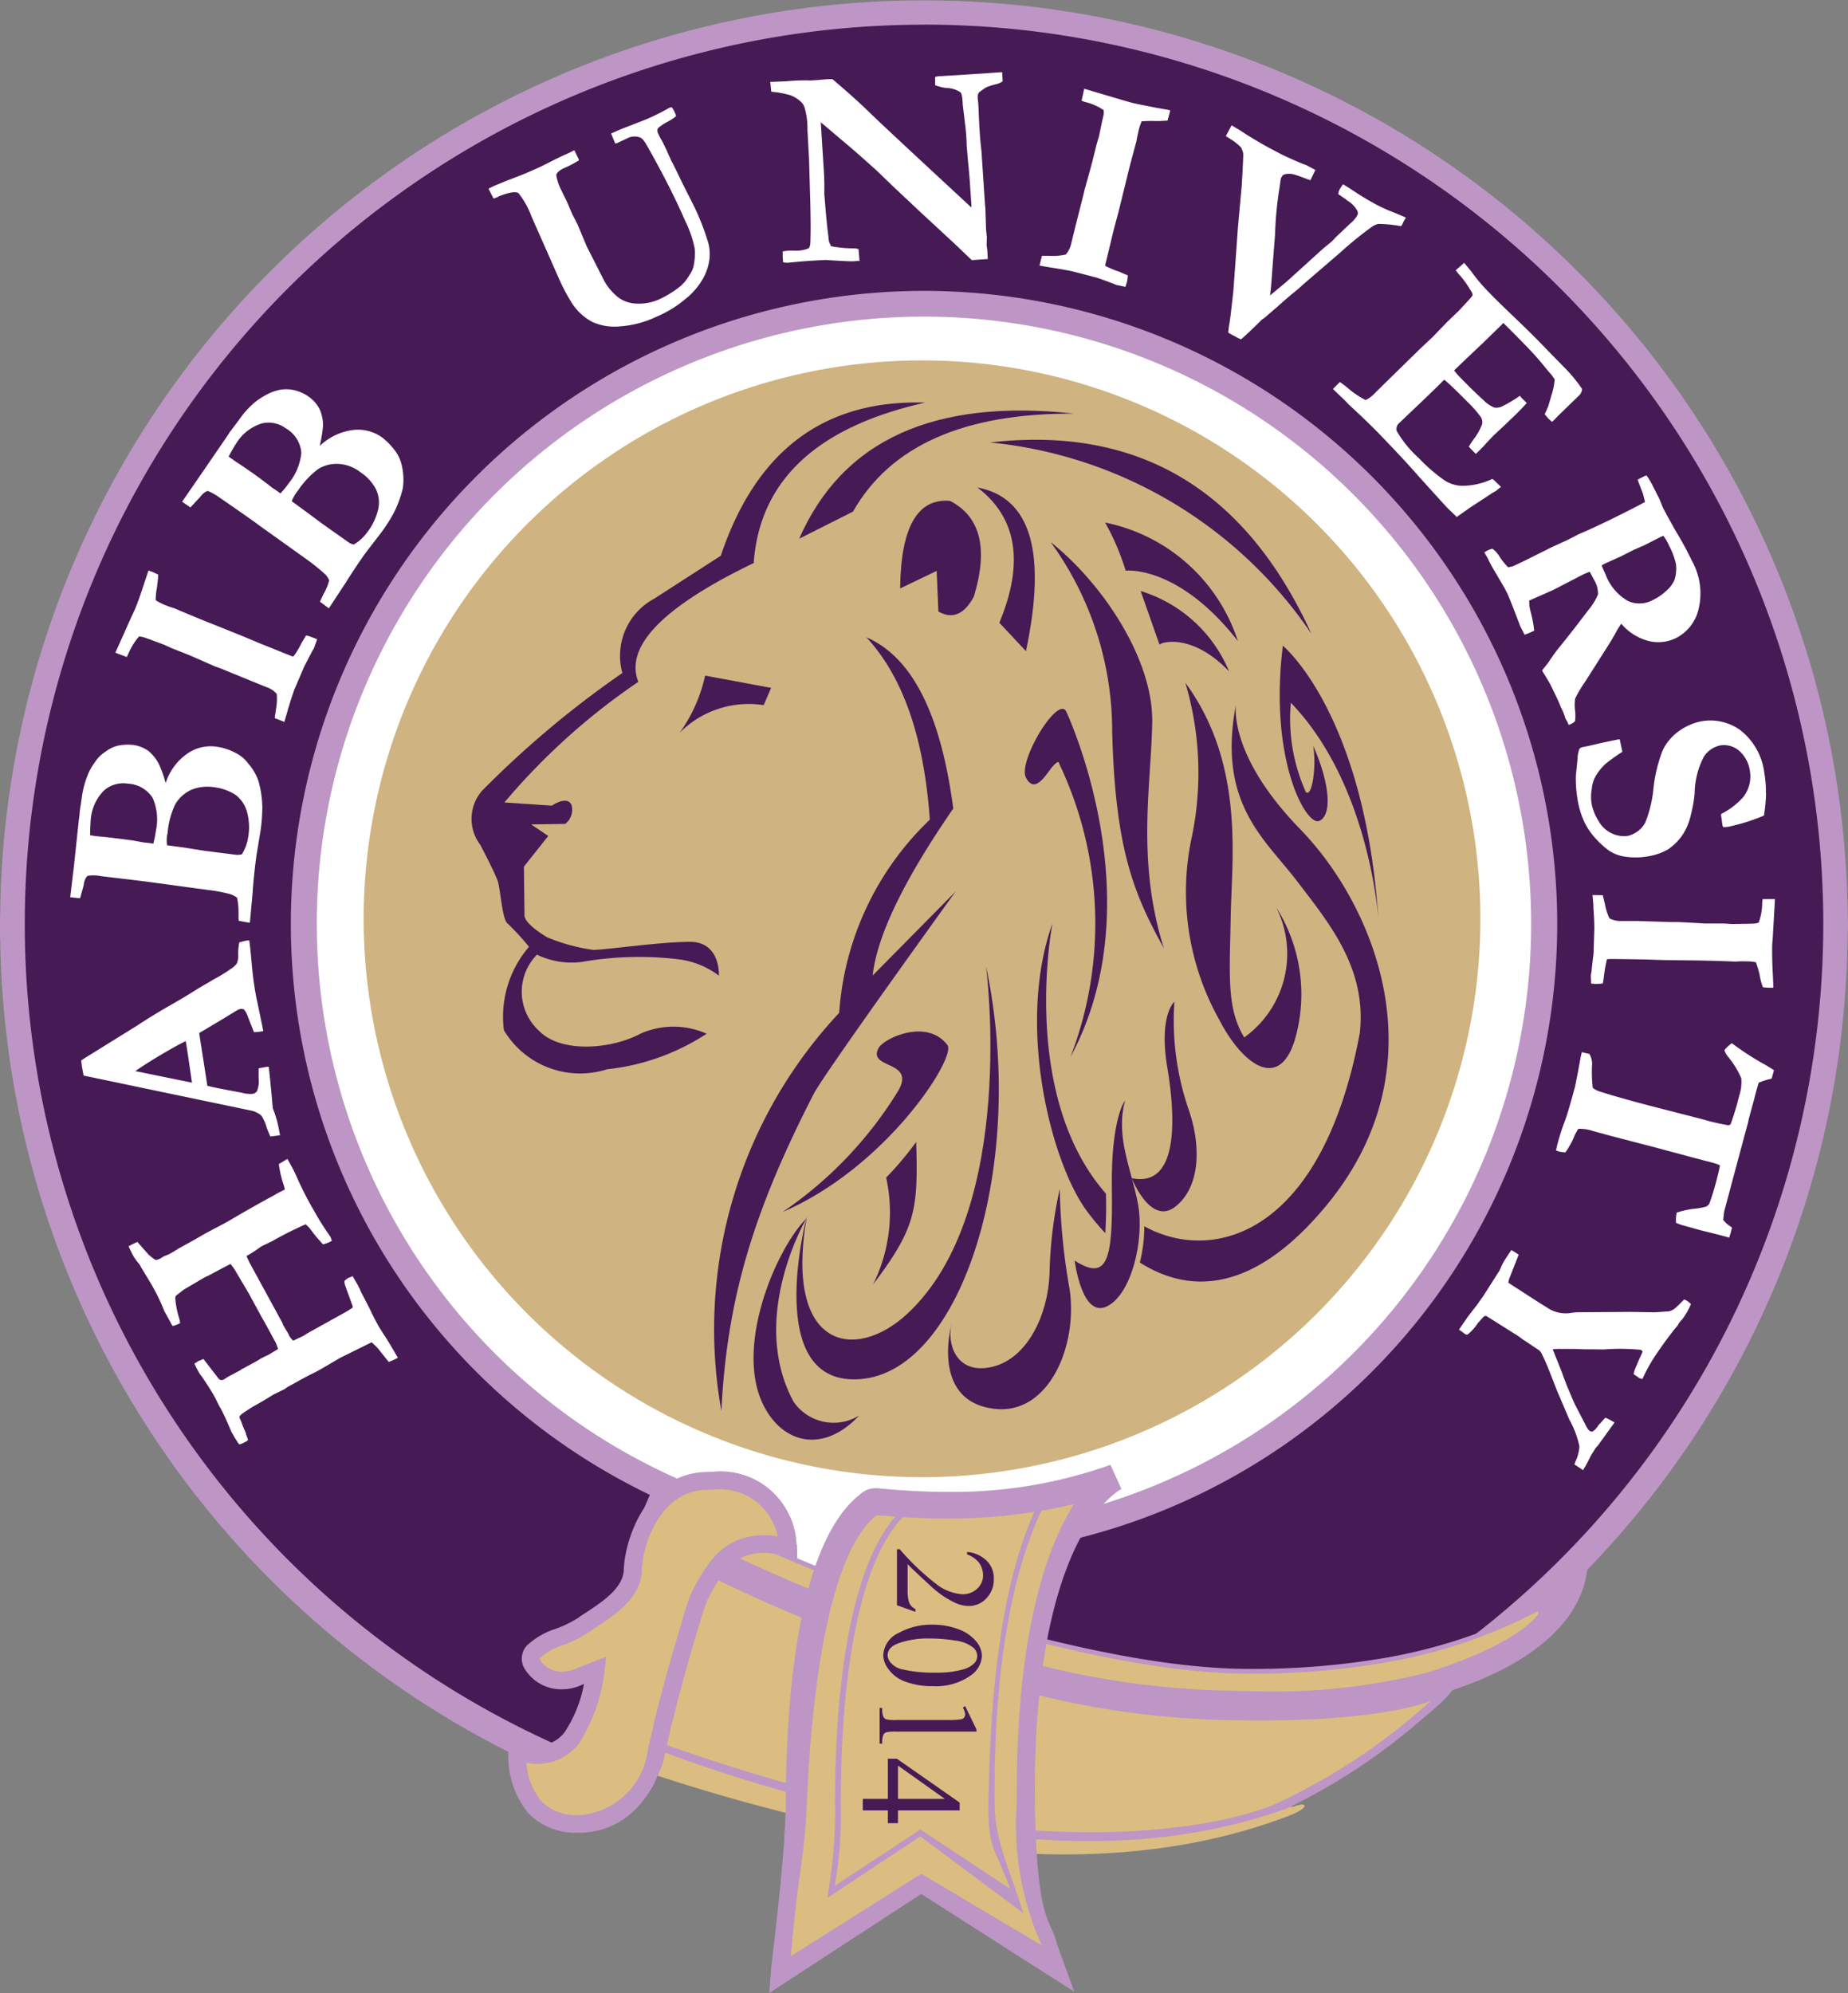 <svg id="HU_Colored_logo" data-name="HU Colored logo" xmlns="http://www.w3.org/2000/svg" width="76.515" height="82.513" viewBox="0 0 76.515 82.513">
  <rect x="0" y="0" width="76.515" height="82.513" fill="#808080" stroke="none"/>
  <path id="Path_190" data-name="Path 190" d="M217.91,258.586c0-.085,0-.178-.006-.258a38.249,38.249,0,0,0-76.485-.009v.2c-.011.167-.011.33-.011.5v.559a1.76,1.76,0,0,1,.011.245,38.264,38.264,0,0,0,26.434,35.692,5.029,5.029,0,0,0,1.048-1.891l.009-.022.006-.059c.08-.378.176-.779.273-1.252l.069-.239c.477-1.974,1.05-3.818,1.059-3.848.143-.5.263-.881.367-1.139a6.733,6.733,0,0,1,.744-1.241,1.962,1.962,0,0,1,1.61-.772,2.646,2.646,0,0,1,.85.139l.527.217-.024-.562a3.912,3.912,0,0,0-.061-.566,25.66,25.66,0,0,1-6.4-2.262V281.9a25.625,25.625,0,0,1,3.945-47.268l-.035-.106a25.758,25.758,0,0,1,19.547,1.6v.117a25.635,25.635,0,0,1-3.934,47.279l.032.108a25.563,25.563,0,0,1-11.867.885c-1.421,2.952-1.677,7.848-1.677,10.936,0,.4-.026.924-.067,1.5a38.7,38.7,0,0,0,5.791.436A38.245,38.245,0,0,0,217.9,259.837c.006-.069.006-.134.006-.2,0-.163.013-.328.013-.5v-.111C217.923,258.87,217.91,258.729,217.91,258.586Z" transform="translate(-141.408 -220.764)" fill="#bd96c5"/>
  <path id="Path_191" data-name="Path 191" d="M179.194,221.315a37.234,37.234,0,0,0-11.151,72.759,6.008,6.008,0,0,0,.384-.918l.009-.022.006-.059c.08-.379.176-.779.273-1.252l.069-.239c.477-1.974,1.05-3.818,1.059-3.848.143-.5.263-.881.367-1.139a6.735,6.735,0,0,1,.744-1.241,1.962,1.962,0,0,1,1.611-.772,2.648,2.648,0,0,1,.85.139l.527.217-.024-.562a3.35,3.35,0,0,0-.531-1.777l2.453.213-.011.1c-2.022,2.651-2.358,8.54-2.358,12.067,0,.1,0,.232-.007.351a37.66,37.66,0,0,0,5.731.441,37.23,37.23,0,0,0,0-74.461Z" transform="translate(-140.934 -220.293)" fill="#461a55"/>
  <g id="Group_165" data-name="Group 165" transform="translate(12.038 12.032)">
    <path id="Path_192" data-name="Path 192" d="M147.9,253.475a26.217,26.217,0,1,1,26.222,26.219A26.223,26.223,0,0,1,147.9,253.475" transform="translate(-147.896 -227.249)" fill="#bd96c5" fill-rule="evenodd"/>
  </g>
  <path id="Path_193" data-name="Path 193" d="M161.265,266.73c0-3.527.336-9.416,2.358-12.067l.011-.1-2.453-.213a3.35,3.35,0,0,1,.531,1.778l.024.562-.527-.217a2.648,2.648,0,0,0-.85-.139,1.962,1.962,0,0,0-1.61.772,6.74,6.74,0,0,0-.744,1.241c-.1.258-.224.642-.367,1.139-.009.03-.583,1.874-1.059,3.848l-.069.239c-.1.473-.193.874-.273,1.252l-.006.059Z" transform="translate(-128.728 -192.039)" fill="#fff" fill-rule="evenodd"/>
  <g id="Group_166" data-name="Group 166" transform="translate(13.116 13.116)">
    <path id="Path_194" data-name="Path 194" d="M148.477,252.975a25.14,25.14,0,1,1,25.144,25.131,25.146,25.146,0,0,1-25.144-25.131" transform="translate(-148.477 -227.833)" fill="#fff" fill-rule="evenodd"/>
  </g>
  <g id="Group_167" data-name="Group 167" transform="translate(15.058 14.921)">
    <path id="Path_195" data-name="Path 195" d="M149.524,251.921a23.118,23.118,0,1,1,23.118,23.122,23.12,23.12,0,0,1-23.118-23.122" transform="translate(-149.524 -228.806)" fill="#cfb381" fill-rule="evenodd"/>
  </g>
  <g id="Group_190" data-name="Group 190" transform="translate(19.516 16.662)">
    <g id="Group_168" data-name="Group 168">
      <path id="Path_196" data-name="Path 196" d="M158.833,241.316a27.135,27.135,0,0,0-5.538,4.989l1.965.132s.642-.447.818-.015a.741.741,0,0,1-.267.772l-1.412.02.711.477-1.008,1.271.024,2.013c0,.379.941.913.941.913a7.616,7.616,0,0,0,1.917.523c.594-.015,2.67-.323,3.972-.336s1.219,1.4,1.219,1.4a3.5,3.5,0,0,0-1.707-.681,13.765,13.765,0,0,0-3.969.113,3.3,3.3,0,0,1-1.857-.3,2.187,2.187,0,0,0,.1,3.165c.889.907,2.952.768,4.2.1a3.368,3.368,0,0,1,2.726.009,9.326,9.326,0,0,1-4.123,1.471,3.675,3.675,0,0,1-4.271-1.616,4.434,4.434,0,0,1,1.039-3.455,10.509,10.509,0,0,0-.889-.967c-.219-.158-.295-1.41-.4-1.738s-.725-1.512-.725-1.512a1.778,1.778,0,0,1,.063-2.236,40.539,40.539,0,0,1,5.817-4.882,2.681,2.681,0,0,1,1.316-3.076l2.759-1.779q2.193-6.532,8.462-6.34-6.732,1.511-7.1,6.642-5.647,2.722-4.774,4.924" transform="translate(-151.926 -229.744)" fill="#461a55" fill-rule="evenodd"/>
    </g>
    <g id="Group_169" data-name="Group 169" transform="translate(8.629 11.31)">
      <path id="Path_197" data-name="Path 197" d="M160.36,236.347l-2.733-.507a6.433,6.433,0,0,1-1.05,2.362,4.019,4.019,0,0,1,3.473-1.139Z" transform="translate(-156.577 -235.84)" fill="#461a55" fill-rule="evenodd"/>
    </g>
    <g id="Group_170" data-name="Group 170" transform="translate(10.087 9.726)">
      <path id="Path_198" data-name="Path 198" d="M162.506,250.532a19.162,19.162,0,0,0-4.878,16.48c.226-4.547,1.273-8.169,3.833-13.142.421-.82,5.867-8.364,5.867-8.364l-3.436,3.481q.273-2.474,3.336-6.913c-.51-3.9-1.7-6.273-3.594-7.088,1.5,1.616,2.386,4.125,2.624,7.548a12.209,12.209,0,0,0-3.752,8" transform="translate(-157.363 -234.986)" fill="#461a55" fill-rule="evenodd"/>
    </g>
    <g id="Group_171" data-name="Group 171" transform="translate(13.574 0.335)">
      <path id="Path_199" data-name="Path 199" d="M159.242,235.23l2.228-1.122q2.324-4.094,9.151-4.056-8.692-.949-11.379,5.178" transform="translate(-159.242 -229.924)" fill="#461a55" fill-rule="evenodd"/>
    </g>
    <g id="Group_172" data-name="Group 172" transform="translate(21.476 1.546)">
      <path id="Path_200" data-name="Path 200" d="M163.5,230.688a18.22,18.22,0,0,1,13.307,7.921q-4.1-8.976-13.307-7.921" transform="translate(-163.501 -230.577)" fill="#461a55" fill-rule="evenodd"/>
    </g>
    <g id="Group_173" data-name="Group 173" transform="translate(20.954 3.521)">
      <path id="Path_201" data-name="Path 201" d="M165.229,238.418q1.3-6.156-2.009-6.776c1.642,1.251,1.939,3.123.907,5.6Z" transform="translate(-163.22 -231.642)" fill="#461a55" fill-rule="evenodd"/>
    </g>
    <g id="Group_174" data-name="Group 174" transform="translate(17.754 4.068)">
      <path id="Path_202" data-name="Path 202" d="M163.079,236.526l-.072-1.683-1.512.726c.028-2.527.711-3.742,2.067-3.624q1.893.983.983,3.967c-.4.738-.887.941-1.466.614" transform="translate(-161.495 -231.937)" fill="#461a55" fill-rule="evenodd"/>
    </g>
    <g id="Group_175" data-name="Group 175" transform="translate(26.24 4.972)">
      <path id="Path_203" data-name="Path 203" d="M166.069,232.424a10.114,10.114,0,0,1,.852,1.993s2.167-.258,4.646,2.915a7.3,7.3,0,0,0-5.5-4.908" transform="translate(-166.069 -232.424)" fill="#461a55" fill-rule="evenodd"/>
    </g>
    <g id="Group_176" data-name="Group 176" transform="translate(27.712 7.807)">
      <path id="Path_204" data-name="Path 204" d="M167.641,236.169l-.779-2.217a5.813,5.813,0,0,1,3.663,3.33c-1.449-1.518-2.7-1.258-2.883-1.113" transform="translate(-166.862 -233.952)" fill="#461a55" fill-rule="evenodd"/>
    </g>
    <g id="Group_177" data-name="Group 177" transform="translate(23.986 5.783)">
      <path id="Path_205" data-name="Path 205" d="M164.854,232.861a13.307,13.307,0,0,1,2.547,7.82c.121,4.941.92,6.785,2.139,8.993-1.145-3.648-.521-6.778-.481-9.361s-2.028-5.722-4.206-7.453" transform="translate(-164.854 -232.861)" fill="#461a55" fill-rule="evenodd"/>
    </g>
    <g id="Group_178" data-name="Group 178" transform="translate(29.562 11.602)">
      <path id="Path_206" data-name="Path 206" d="M167.859,236a13.092,13.092,0,0,1,.284,6.312,10.829,10.829,0,0,0,1.117,7.635c.954,1.842,2.464,2.989,3.13.846a6.738,6.738,0,0,0-.768-5.492,4.265,4.265,0,0,1-1.325,5.384c-.74-1.217-.6-2.585-.56-4.984s.594-6.336-1.878-9.7" transform="translate(-167.859 -235.997)" fill="#461a55" fill-rule="evenodd"/>
    </g>
    <g id="Group_179" data-name="Group 179" transform="translate(23.422 21.569)">
      <path id="Path_207" data-name="Path 207" d="M167.376,254.186c.026-.436.048-.978.026-1.629-3.6-4.1-2.214-11.188-2.214-11.188-1.5,4.2-.074,9.837,1.4,11.875a10.241,10.241,0,0,0,.783.943" transform="translate(-164.55 -241.369)" fill="#461a55" fill-rule="evenodd"/>
    </g>
    <g id="Group_180" data-name="Group 180" transform="translate(27.678 12.496)">
      <path id="Path_208" data-name="Path 208" d="M173.483,241.65c-3.021-3.108-2.657-5.171-2.657-5.171-.777,4.056,1.141,5.531,2.481,7.262,1.319,1.737,2.943,3.62,2.646,6.344-1.572,8.405-6.1,9.565-8.923,8.006a6.2,6.2,0,0,1-.186,1.5c1.887,1.2,4.572,1.464,7.746-2.388,4.794-5.828,1.909-12.461-1.108-15.552" transform="translate(-166.844 -236.479)" fill="#461a55" fill-rule="evenodd"/>
    </g>
    <g id="Group_181" data-name="Group 181" transform="translate(27.344 24.81)">
      <path id="Path_209" data-name="Path 209" d="M168.428,243.116s-.655.56-.291,2.733.442,4.973-1.473,4.574c0,0,.776,1.991,1.809,1.174s1.069-2.51.547-4.013a11.352,11.352,0,0,1-.592-4.468" transform="translate(-166.664 -243.116)" fill="#461a55" fill-rule="evenodd"/>
    </g>
    <g id="Group_182" data-name="Group 182" transform="translate(24.981 28.913)">
      <path id="Path_210" data-name="Path 210" d="M167.466,245.327s-.581.746-.538,3.646-.163,3.859-1.538,2.97c0,0,.288,2.384,1.323,1.9s1.568-2.777,1.3-4.23-.944-2.77-.542-4.282" transform="translate(-165.39 -245.327)" fill="#461a55" fill-rule="evenodd"/>
    </g>
    <g id="Group_183" data-name="Group 183" transform="translate(19.734 32.577)">
      <path id="Path_211" data-name="Path 211" d="M167.187,247.3a17.92,17.92,0,0,0-.417,3.369c-.028,1.748-.879,3.614-2.354,3.978s-1.92-.907-1.7-1.783c0,0-.935,3.293,1.87,3.536,2.141.171,3.34-2.56,3.019-4.922a26.052,26.052,0,0,1-.414-4.178" transform="translate(-162.562 -247.302)" fill="#461a55" fill-rule="evenodd"/>
    </g>
    <g id="Group_184" data-name="Group 184" transform="translate(13.46 23.345)">
      <path id="Path_212" data-name="Path 212" d="M167.032,242.326s1.336,10.129-3.262,14.387c-2.163,2.006-5.119,1.462-4.156-4.048,0,0-1.9,7.126,2.26,6.748s6.887-8.906,5.158-17.086" transform="translate(-159.181 -242.326)" fill="#461a55" fill-rule="evenodd"/>
    </g>
    <g id="Group_185" data-name="Group 185" transform="translate(11.684 33.792)">
      <path id="Path_213" data-name="Path 213" d="M160.408,247.957s-2.416,4.108-.523,7.588a2.014,2.014,0,0,0,2.709.564c-1.455,1.564-3.162,1.2-3.976-.458-1.187-2.444.57-6.483,1.79-7.694" transform="translate(-158.223 -247.957)" fill="#461a55" fill-rule="evenodd"/>
    </g>
    <g id="Group_186" data-name="Group 186" transform="translate(22.916 12.685)">
      <path id="Path_214" data-name="Path 214" d="M165.989,236.689s3.69,7.8.178,14.307a15.382,15.382,0,0,0-.469-12.147s.013-.228-.323.182c-.263.343-.7,1.071-1.05.4s1.321-3.423,1.664-2.742" transform="translate(-164.277 -236.581)" fill="#461a55" fill-rule="evenodd"/>
    </g>
    <g id="Group_187" data-name="Group 187" transform="translate(33.467 10.075)">
      <path id="Path_215" data-name="Path 215" d="M170.1,235.174s3.382,2.783,3.952,11.311c0,0-.358-5.57-3.625-8.954a7.382,7.382,0,0,0,.623,3.7c.265.243.447-1.134.3-1.922.722,1.624.779,2.9.247,3.117s-2.085-2.522-1.5-7.255" transform="translate(-169.964 -235.174)" fill="#461a55" fill-rule="evenodd"/>
    </g>
    <g id="Group_188" data-name="Group 188" transform="translate(16.633 30.618)">
      <path id="Path_216" data-name="Path 216" d="M161.433,247.721a13.69,13.69,0,0,0,1.243-1.475c.085,2.839-.028,3.568-1.785,5.9a6.707,6.707,0,0,0,.542-4.423" transform="translate(-160.891 -246.246)" fill="#461a55" fill-rule="evenodd"/>
    </g>
    <g id="Group_189" data-name="Group 189" transform="translate(12.893 26.045)">
      <path id="Path_217" data-name="Path 217" d="M162.833,244.484c.2-.419,2.024-1.275,2.87-.13.327.555-2.546,5.052-6.828,6.895a16.45,16.45,0,0,0,4.791-5.03c.707-1.251-1.269-.88-.833-1.735" transform="translate(-158.875 -243.781)" fill="#461a55" fill-rule="evenodd"/>
    </g>
  </g>
  <g id="Group_191" data-name="Group 191" transform="translate(24.664 71.487)">
    <path id="Path_218" data-name="Path 218" d="M183.617,262.6c.564-.226.661.048-.186.371-5.388,2.076-11.468,1.928-16.89.783a79.544,79.544,0,0,1-11.841-3.318l.521-1.145s27.722,3.587,28.4,3.308" transform="translate(-154.701 -259.293)" fill="#dbbd81" fill-rule="evenodd"/>
  </g>
  <g id="Group_192" data-name="Group 192" transform="translate(26.619 61.727)">
    <path id="Path_219" data-name="Path 219" d="M155.755,254.864l.358-.831c.553.267,5.9,2.889,8.774,3.868,6.2,2.136,11.862,3.5,15.949,3.5a32.3,32.3,0,0,0,5.822-.486,22.05,22.05,0,0,0,4.46-1.306,11.545,11.545,0,0,0,3.08-2.805c.354-.451.646-.725.664-.475.4,3.657-3.9,6.128-9.923,6.911-6.123.8-11.986-1.993-17.68-3.278a29.131,29.131,0,0,1-11.505-5.1" transform="translate(-155.755 -254.033)" fill="#bd96c5" fill-rule="evenodd"/>
  </g>
  <g id="Group_193" data-name="Group 193" transform="translate(26.619 62.078)">
    <path id="Path_220" data-name="Path 220" d="M155.755,254.9l.427-.681c.558.258,5.835,2.729,8.706,3.718,6.2,2.136,11.862,3.5,15.949,3.5a31.512,31.512,0,0,0,5.822-.492,20.973,20.973,0,0,0,6.078-2.061c.269-.093-.063.286-.191.4-1.738,1.568-5.893,2.668-7.839,2.913-6.13.785-11.752-.907-17.446-2.206a29.049,29.049,0,0,1-11.505-5.093" transform="translate(-155.755 -254.222)" fill="#dbbd81" fill-rule="evenodd"/>
  </g>
  <g id="Group_194" data-name="Group 194" transform="translate(24.772 62.929)">
    <path id="Path_221" data-name="Path 221" d="M189.8,260.809l.432.655s.176.2-1.38,1.477a25.247,25.247,0,0,1-5.563,3.674c-5.407,1.959-11.166,1.575-16.8.3a65.123,65.123,0,0,1-11.734-3.694l2.62-8.538a82.17,82.17,0,0,0,8.123,3.663c6.262,2.149,10.064,3.366,16.17,3.419a26.125,26.125,0,0,0,8.127-.954" transform="translate(-154.759 -254.681)" fill="#bd96c5" fill-rule="evenodd"/>
  </g>
  <g id="Group_195" data-name="Group 195" transform="translate(25.772 64.534)">
    <path id="Path_222" data-name="Path 222" d="M164.692,258.767c6.349,2.182,10.268,3.434,16.508,3.475,5.635.054,7.566-.811,7.566-.811a25.416,25.416,0,0,1-6.594,4.343c-4.037,1.5-10.637,1.394-16.14.08a82.085,82.085,0,0,1-10.733-3.267l2.2-7.041a63.249,63.249,0,0,0,7.2,3.221" transform="translate(-155.298 -255.546)" fill="#dbbd81" fill-rule="evenodd"/>
  </g>
  <g id="Group_196" data-name="Group 196" transform="translate(32.486 61.163)">
    <path id="Path_223" data-name="Path 223" d="M172.6,253.729s-3.614,1.948-3.514,13.472c.039,4.666,1.2,6.783,1.2,6.783l-5.716-3.653L158.917,274s.614-4.794.614-6.748.08-10.308,2.889-12.416a.368.368,0,0,1,.317-.1,22.6,22.6,0,0,0,9.863-1.008" transform="translate(-158.917 -253.729)" fill="#dbbd81" fill-rule="evenodd"/>
  </g>
  <g id="Group_197" data-name="Group 197" transform="translate(31.852 60.647)">
    <path id="Path_224" data-name="Path 224" d="M158.575,275.317l.085-1.122c.015-.134.6-4.793.6-6.7,0-3.917.4-10.759,3.084-12.83a.935.935,0,0,1,.64-.247h.1l.18.022c.549.046,1.488.13,2.666.13a19.354,19.354,0,0,0,6.77-1.119l.455,1c-.024.017-3.637,1.778-3.583,12.687.043,5.355.672,5.1.907,6.132l.722,1.993-6.336-4.045Zm6.292-4.935,4.987,2.961a12.2,12.2,0,0,1-1.034-5.9c-.05-7.025,1.258-10.609,2.371-12.368a22.546,22.546,0,0,1-5.264.6h0c-1.225,0-2.188-.087-2.765-.13l-.126-.017c-1.668,1.269-2.642,5.742-2.906,11.954-.095,2.266-.388,3-.662,6.314Z" transform="translate(-158.575 -253.451)" fill="#bd96c5"/>
  </g>
  <g id="Group_198" data-name="Group 198" transform="translate(34.273 62.373)">
    <path id="Path_225" data-name="Path 225" d="M163.713,268.037l-3.833,2.54.022-.263a19.239,19.239,0,0,0,.277-3.614c0-6.108.965-10.411,2.714-12.132l.169.176c-1.7,1.666-2.642,5.919-2.642,11.956a16.982,16.982,0,0,1-.252,3.386l3.546-2.334,3.718,2.457c-.633-1.735-.918-1.607-.9-3.555.076-5.208.659-9.455,2.008-12.272l.217.108c-1.336,2.779-2.013,6.982-1.967,12.164.009,1.536.514,2.449,1.189,4.564Z" transform="translate(-159.88 -254.381)" fill="#bd96c5"/>
  </g>
  <g id="Group_199" data-name="Group 199" transform="translate(21.405 61.298)">
    <path id="Path_226" data-name="Path 226" d="M158.679,265.228c.095-.419.187-.846.293-1.267a.854.854,0,0,1,.061-.256c.484-2.011,1.065-3.859,1.065-3.859.135-.471.265-.894.379-1.184a8.321,8.321,0,0,1,.789-1.327,2.583,2.583,0,0,1,2.891-.742c-.061-1.865-1.414-2.944-3.527-2.774-2.1.178-2.844,2.553-2.874,3.677s-1.332,1.764-2.043,2.28c-.735.5-1.609.586-2.074,1.106-.492.518.633,1.494,1.714,1.091l.852-.325a6.647,6.647,0,0,1-1,2.807,2.143,2.143,0,0,1-2.26.577s-.195,3.069,2.657,2.981a3.444,3.444,0,0,0,3.074-2.757v-.03" transform="translate(-152.944 -253.801)" fill="#dbbd81" fill-rule="evenodd"/>
  </g>
  <g id="Group_200" data-name="Group 200" transform="translate(21.043 60.929)">
    <path id="Path_227" data-name="Path 227" d="M155.65,268.55h0a2.73,2.73,0,0,1-2.065-.8,3.744,3.744,0,0,1-.829-2.572l.028-.473.456.145a2.2,2.2,0,0,0,.636.095,1.43,1.43,0,0,0,1.2-.542,5.419,5.419,0,0,0,.809-2.008l-.23.095a1.919,1.919,0,0,1-.662.124,1.771,1.771,0,0,1-1.6-.911.808.808,0,0,1,.122-.894,3.172,3.172,0,0,1,1.2-.7,4.673,4.673,0,0,0,.948-.464c.108-.087.243-.163.388-.262.655-.436,1.46-.98,1.483-1.726.043-1.232.889-3.833,3.215-4.03.152-.007.315-.019.46-.019a3.138,3.138,0,0,1,3.471,3.154l.024.562-.527-.217a2.647,2.647,0,0,0-.85-.139,1.962,1.962,0,0,0-1.611.772,6.736,6.736,0,0,0-.744,1.241c-.1.258-.225.642-.369,1.139-.007.03-.581,1.874-1.058,3.848l-.069.239c-.1.473-.193.874-.273,1.252l-.006.059-.009.022c-.6,1.889-1.815,2.959-3.42,3.013Zm-2.15-2.9a2.75,2.75,0,0,0,.625,1.6,1.98,1.98,0,0,0,1.525.57h.106a3.089,3.089,0,0,0,2.733-2.451v-.035c.082-.391.174-.794.284-1.262a1.28,1.28,0,0,1,.072-.319c.484-1.978,1.061-3.824,1.065-3.844.15-.518.276-.926.388-1.208l.013-.024a7.766,7.766,0,0,1,.833-1.391,2.714,2.714,0,0,1,2.193-1.05,3.106,3.106,0,0,1,.571.048,2.447,2.447,0,0,0-2.69-1.935c-.115,0-.26,0-.4.011-1.842.16-2.5,2.308-2.542,3.327-.022,1.122-1.056,1.805-1.809,2.31-.145.085-.262.171-.377.249a4.725,4.725,0,0,1-1.1.547,2.613,2.613,0,0,0-.92.518c-.009.009-.022.028,0,.1a1.085,1.085,0,0,0,.928.475,1.179,1.179,0,0,0,.4-.072l1.41-.551-.071.6a7.147,7.147,0,0,1-1.065,3,2.168,2.168,0,0,1-1.792.837A1.926,1.926,0,0,1,153.5,265.648Z" transform="translate(-152.749 -253.603)" fill="#bd96c5"/>
  </g>
  <g id="Group_201" data-name="Group 201" transform="translate(35.724 64.139)">
    <path id="Path_228" data-name="Path 228" d="M162.185,257.927l-.761-.273v-2.321h.113a10.191,10.191,0,0,0,1.52,1.447,1.953,1.953,0,0,0,1.08.419.858.858,0,0,0,.614-.236.732.732,0,0,0,.238-.542.92.92,0,0,0-.163-.523,1.113,1.113,0,0,0-.5-.349v-.1a1.289,1.289,0,0,1,.82.369,1.012,1.012,0,0,1,.288.75,1.11,1.11,0,0,1-.3.792.976.976,0,0,1-.735.325,1.4,1.4,0,0,1-.586-.141,3.891,3.891,0,0,1-1-.694c-.525-.482-.831-.772-.948-.9v1.028a2.2,2.2,0,0,0,.028.438.678.678,0,0,0,.089.226.592.592,0,0,0,.21.173Z" transform="translate(-160.01 -255.333)" fill="#461a55"/>
    <path id="Path_229" data-name="Path 229" d="M163.135,257.018a3.021,3.021,0,0,1,1.154.21,1.684,1.684,0,0,1,.724.54.979.979,0,0,1,.191.54,1.051,1.051,0,0,1-.466.813,2.474,2.474,0,0,1-1.555.442,3.189,3.189,0,0,1-1.156-.188,1.47,1.47,0,0,1-.685-.506,1,1,0,0,1-.224-.592,1.075,1.075,0,0,1,.661-.928A2.737,2.737,0,0,1,163.135,257.018Zm-.076.572a3.678,3.678,0,0,0-1.321.2c-.293.113-.438.271-.438.5a.475.475,0,0,0,.145.319.846.846,0,0,0,.471.26,5.615,5.615,0,0,0,1.4.134,3.811,3.811,0,0,0,1.121-.137,1.027,1.027,0,0,0,.471-.273.433.433,0,0,0,.1-.284.461.461,0,0,0-.178-.354,1.5,1.5,0,0,0-.763-.284A6.51,6.51,0,0,0,163.059,257.59Z" transform="translate(-160.272 -253.892)" fill="#461a55"/>
    <path id="Path_230" data-name="Path 230" d="M164.58,258.836l.466.959v.093h-3.321a1.655,1.655,0,0,0-.406.028.208.208,0,0,0-.13.117.856.856,0,0,0-.043.353h-.109V258.91h.109a.871.871,0,0,0,.043.358.271.271,0,0,0,.11.109,1.514,1.514,0,0,0,.427.03h2.126a3.221,3.221,0,0,0,.549-.026.224.224,0,0,0,.135-.072.258.258,0,0,0,.045-.128.661.661,0,0,0-.1-.293Z" transform="translate(-160.342 -252.336)" fill="#461a55"/>
    <path id="Path_231" data-name="Path 231" d="M162.118,262.677H161.7v-.529h-1.039v-.477H161.7v-1.663h.373l2.6,1.817v.323h-2.555Zm0-1.006h1.939l-1.939-1.379Z" transform="translate(-160.662 -251.333)" fill="#461a55"/>
  </g>
  <path id="Path_232" data-name="Path 232" d="M156.541,275.6a2.987,2.987,0,0,1-.378.172l-.46-.575c-.065-.067-.145-.145-.247-.239l-1.3.642c-.445.26-.776.462-1.009.583l-.124.063c-.145.063-.494.258-1.054.566l-.128.091-.438.213-.432.263-.219.126a6.567,6.567,0,0,0-.666.417.8.8,0,0,0-.106.111.827.827,0,0,0,.026.1c.02.028.03.074.048.1a4,4,0,0,0,.184.458l.02.091a1.487,1.487,0,0,1,.08.228.841.841,0,0,1-.187.111.439.439,0,0,1-.182.063c-.043-.056-.106-.154-.176-.269s-.115-.21-.145-.25c-.18-.44-.334-.759-.438-.961-.059-.089-.1-.182-.152-.278a2.308,2.308,0,0,0-.13-.254c-.058-.113-.219-.377-.5-.79a1.152,1.152,0,0,1-.147-.219,3.179,3.179,0,0,1-.165-.325.872.872,0,0,0,.148-.095c.065-.022.135-.057.228-.093l.638.827a.171.171,0,0,0,.2.024l.176-.113.089-.05.219-.115.176-.093.039-.017a.133.133,0,0,1,.087-.058l.644-.354a1.521,1.521,0,0,1,.137-.085l.16-.082a1.541,1.541,0,0,0,.176-.085c.052-.035.169-.106.349-.21-.033-.1-.07-.193-.093-.256l-.414-.763-.206-.364-.5-.92-.518-.874a2.066,2.066,0,0,0-.239-.345c-.119.057-.4.206-.855.451l-.232.111-.848.5-.319.247a.182.182,0,0,0-.033.113,3.762,3.762,0,0,0,.158.813,1.742,1.742,0,0,1,.046.21,1.229,1.229,0,0,1-.31.121.435.435,0,0,1-.08-.132l-.269-.486a7.315,7.315,0,0,0-.468-.985c-.037-.078-.072-.132-.1-.178l-.391-.646a.739.739,0,0,0-.1-.163,1.945,1.945,0,0,1-.247-.354c-.052-.1-.108-.21-.171-.356a3.1,3.1,0,0,1,.366-.178c.237.273.4.456.469.531a1.908,1.908,0,0,0,.289.217l.108-.026.1-.046.115-.076.074-.032a1.429,1.429,0,0,0,.167-.07l.128-.072c.143-.085.23-.137.249-.152l.642-.356.479-.276.651-.345c.158-.076.451-.252.9-.514l.72-.408.6-.328c.113-.071.247-.134.41-.217a1.231,1.231,0,0,0-.059-.228,4.2,4.2,0,0,1-.187-.829l.354-.213c.072.135.121.213.13.238a5.468,5.468,0,0,1,.284.571,13.5,13.5,0,0,0,.7,1.358,10.69,10.69,0,0,0,.655,1.039.588.588,0,0,1,.067.191,1.541,1.541,0,0,1-.364.143l-.3-.34-.28-.364c-.037-.028-.074-.072-.135-.128a14.6,14.6,0,0,0-1.39.7l-.445.213a5.474,5.474,0,0,1-.616.4,3.735,3.735,0,0,0,.2.41l1.29,2.367.019.056.009.032a.585.585,0,0,1,.05.08c.052.084.093.161.135.223l.072.143a.779.779,0,0,0,.16.195l.392-.187.065-.032a1.189,1.189,0,0,1,.169-.109l1.57-.872c.083-.052.174-.106.258-.163l.009-.059-.3-.826c-.017-.044-.02-.074-.028-.093a.3.3,0,0,1-.007-.143c.065-.056.117-.089.141-.109l.195-.078c.069.128.126.224.176.312s.074.15.111.208a.671.671,0,0,1,.037.095l.377.731c.08.176.2.419.367.72l.067.113c.091.137.137.215.152.236C156.094,274.837,156.285,275.155,156.541,275.6Zm-4.9-9.322a5.019,5.019,0,0,0-.195-.788l-.084-.225c-.078-.911-.139-1.477-.167-1.714a.666.666,0,0,0-.139.013c-.056.013-.145.024-.28.05v.418a1.081,1.081,0,0,1-.069.529.266.266,0,0,1-.2.113,1.271,1.271,0,0,1-.425-.048c-.749-.139-1.225-.23-1.429-.289l-.338-2.182,1.056-.629.52-.319a.461.461,0,0,1,.154-.052.2.2,0,0,1,.135.035,1.06,1.06,0,0,1,.161.314l.243.614a2.2,2.2,0,0,0,.386-.043l-.056-.278-.2-.965c-.032-.134-.074-.352-.119-.649-.041-.275-.076-.575-.108-.93s-.058-.657-.1-.935a.877.877,0,0,0-.134.013c-.056.011-.154.037-.278.072a2.249,2.249,0,0,0-.043.529.754.754,0,0,1-.067.356.981.981,0,0,1-.254.221,6.616,6.616,0,0,1-.688.421c-.34.2-.588.342-.75.443-.284.18-.646.4-1.085.649s-.9.533-1.358.833l-2.2,1.367-.1.067.031.262c.024.115.043.237.069.365l3.776.79,3.21.67a1.05,1.05,0,0,1,.367.189,1.653,1.653,0,0,1,.228.51c.069.173.121.3.152.364l.4-.052Zm-3.624-2.069c-.13-.9-.208-1.418-.236-1.581l-.024-.141c-.332.165-.7.375-1.126.629s-.735.46-.963.614Zm2.516-7.973c.048-.579.1-1.067.161-1.481l.161-.972a7.147,7.147,0,0,0,.074-.981,4.181,4.181,0,0,0-.154-1.058,2.1,2.1,0,0,0-.438-.757,1.386,1.386,0,0,0-.52-.432,2.336,2.336,0,0,0-.774-.254,1.689,1.689,0,0,0-1.217.284,2.36,2.36,0,0,0-.9,1.225,4.58,4.58,0,0,0-.28-.792,1.733,1.733,0,0,0-.436-.545,1.412,1.412,0,0,0-.609-.243,2.086,2.086,0,0,0-.612.019,1.348,1.348,0,0,0-.553.258,1.416,1.416,0,0,0-.445.445,2.239,2.239,0,0,0-.258.441,3.846,3.846,0,0,0-.269.935l-.05.366c-.033.165-.037.264-.046.3,0,.052-.009.1-.009.141l-.03.223-.2,1.885-.154,1.289.408.043c.083-.295.135-.48.152-.555a.664.664,0,0,1,.117-.332c.026-.022.037-.043.063-.046a1.561,1.561,0,0,1,.542.019c1.076.126,1.737.206,2,.241l2.444.332a5.975,5.975,0,0,1,.935.182,1.041,1.041,0,0,1,.247.135,2.919,2.919,0,0,1,.061.622c0,.132,0,.243.007.336l.462.083C150.481,256.847,150.524,256.406,150.537,256.239Zm-4.117-1.922a5.056,5.056,0,0,0,.108-.54,2.212,2.212,0,0,0-.135-1.352,1.292,1.292,0,0,0-1.035-.594,1.2,1.2,0,0,0-.983.288,1.919,1.919,0,0,0-.547,1.208c-.011.161-.024.388-.024.64.091.02.213.035.38.054.332.026.781.084,1.373.161l.486.089A3.152,3.152,0,0,1,146.419,254.317Zm3.668.438a1.839,1.839,0,0,0,.254-.675,2.4,2.4,0,0,0-.048-1.095,1.336,1.336,0,0,0-.462-.683,2.072,2.072,0,0,0-.865-.317,1.815,1.815,0,0,0-.918.08,1.481,1.481,0,0,0-.716.612,3.37,3.37,0,0,0-.321,1.2,1.208,1.208,0,0,0-.019.508l.7.093.848.135,1.323.167A.757.757,0,0,0,150.088,254.754Zm1.894-5.963c.115-.371.208-.659.276-.852l.406-.946c.21-.412.33-.636.358-.685a.733.733,0,0,0,.071-.135,1.521,1.521,0,0,1,.069-.2.5.5,0,0,1,.043-.115,1,1,0,0,0-.186-.074,1.237,1.237,0,0,0-.276-.089c-.1.174-.163.282-.182.306a3.232,3.232,0,0,1-.34.564.264.264,0,0,1-.124-.033l-.2-.08-1.08-.434-.713-.3-1.421-.57c-.332-.13-.792-.323-1.393-.577-.1-.03-.234-.074-.386-.135a2.386,2.386,0,0,1-.386-.2,2.827,2.827,0,0,1,.05-.51c.028-.2.048-.384.056-.549-.093-.043-.176-.08-.234-.111-.045-.015-.106-.033-.171-.056-.024.07-.078.236-.167.5-.158.482-.28.835-.367,1.039-.019.048-.074.167-.16.352l-.677,1.51.471.178c.026-.045.054-.111.087-.178a2.522,2.522,0,0,1,.425-.674,1.261,1.261,0,0,1,.193.035l.232.08.625.234.278.128.712.282c.022.007.39.169,1.087.475l.3.111,1.221.5.635.258a.922.922,0,0,1,.416.278,2.246,2.246,0,0,1-.026.6c-.03.182-.043.317-.058.4l.4.158C151.86,249.2,151.91,249.04,151.982,248.791Zm2.438-5.338c.315-.49.586-.9.837-1.239l.6-.779a6.408,6.408,0,0,0,.533-.84,4.615,4.615,0,0,0,.36-.993,2.487,2.487,0,0,0-.03-.885,1.591,1.591,0,0,0-.258-.623,2.953,2.953,0,0,0-.56-.59,1.721,1.721,0,0,0-1.217-.314,2.449,2.449,0,0,0-1.373.659,6.288,6.288,0,0,0,.135-.835,1.658,1.658,0,0,0-.141-.685,1.418,1.418,0,0,0-.427-.5,1.738,1.738,0,0,0-.549-.269,1.525,1.525,0,0,0-.6-.045,1.88,1.88,0,0,0-.6.2,3.639,3.639,0,0,0-.432.269,3.4,3.4,0,0,0-.664.694l-.221.3c-.1.13-.158.213-.186.249a.459.459,0,0,0-.08.113l-.126.187-1.071,1.562-.738,1.069.343.239c.21-.226.345-.373.4-.425a.73.73,0,0,1,.256-.237.117.117,0,0,1,.087-.015,2.84,2.84,0,0,1,.468.269c.885.614,1.438.995,1.633,1.148l2.009,1.436a8.63,8.63,0,0,1,.746.607.925.925,0,0,1,.148.232,2.216,2.216,0,0,1-.238.575l-.145.31.369.278C154.082,243.963,154.335,243.583,154.42,243.453Zm-2.737-3.638a3.629,3.629,0,0,0,.347-.425,2.328,2.328,0,0,0,.518-1.256,1.272,1.272,0,0,0-.638-1.009,1.193,1.193,0,0,0-.994-.208,1.9,1.9,0,0,0-1.052.809c-.091.139-.2.327-.325.564.074.057.176.121.308.219.278.18.661.436,1.128.787l.392.3C151.44,239.64,151.539,239.711,151.683,239.815Zm3.037,2.115a1.753,1.753,0,0,0,.536-.479,2.441,2.441,0,0,0,.475-.985,1.245,1.245,0,0,0-.095-.826,1.871,1.871,0,0,0-.618-.685,1.641,1.641,0,0,0-.848-.354,1.453,1.453,0,0,0-.917.2,3.658,3.658,0,0,0-.846.9,1.611,1.611,0,0,0-.256.438l.575.419.694.516,1.085.766A.528.528,0,0,0,154.721,241.93Zm6.006-14.415c.416-.165.685-.208.811-.134a3.472,3.472,0,0,1,.544.974l1.115,2.525a7.843,7.843,0,0,0,.579,1.093,2.272,2.272,0,0,0,.828.746,2.244,2.244,0,0,0,1.145.18,4.214,4.214,0,0,0,1.508-.4,4.678,4.678,0,0,0,1.184-.724,2.921,2.921,0,0,0,.718-.818,2.184,2.184,0,0,0,.288-.839,1.868,1.868,0,0,0-.045-.666,10.425,10.425,0,0,0-.571-1.481l-.531-1.054c-.123-.262-.247-.514-.369-.759a1.111,1.111,0,0,1-.106-.217c-.032-.067-.084-.167-.132-.293-.1-.215-.176-.366-.223-.453a1.679,1.679,0,0,1-.141-.271.245.245,0,0,1-.017-.224,1.8,1.8,0,0,1,.362-.251,2.222,2.222,0,0,0,.388-.247.375.375,0,0,0-.048-.15.774.774,0,0,0-.134-.228l-.095.026a9.123,9.123,0,0,1-.963.481l-1.028.4-.419.184.169.414.078-.017.49-.23a.653.653,0,0,1,.468,0c.091.035.186.161.3.367l.148.262c.573,1.033,1.046,1.969,1.416,2.824a4.623,4.623,0,0,1,.391,1.132,2.519,2.519,0,0,1-.03.664,1.032,1.032,0,0,1-.186.443,1.705,1.705,0,0,1-.375.462,4.118,4.118,0,0,1-.892.551,2.072,2.072,0,0,1-.97.167,1.335,1.335,0,0,1-.675-.228,2.259,2.259,0,0,1-.685-.846l-.655-1.291-.39-.931-.215-.412-.21-.5-.095-.191c-.035-.065-.078-.154-.128-.265a2.076,2.076,0,0,1-.225-.661c.032-.1.145-.206.349-.293a4.437,4.437,0,0,0,.592-.312l-.009-.041-.15-.308-.035-.071a3.482,3.482,0,0,1-.416.2c-.208.1-.442.213-.705.349s-.544.26-.824.38c-.085.037-.364.15-.839.33-.193.08-.386.158-.568.234-.063.037-.126.065-.2.1l.208.41A1.1,1.1,0,0,0,160.727,227.515Zm12.06-4.189a1.328,1.328,0,0,1,.462.289.552.552,0,0,1,.139.232,3.172,3.172,0,0,1,.117.926l.065,1.176.054,1.879.006.328c0,.128.015.5,0,1.123,0,.208-.017.34-.085.391a1.322,1.322,0,0,1-.571.095c-.134,0-.2-.006-.226,0a1.726,1.726,0,0,0-.269.032v.215c0,.067.017.143.017.236a.989.989,0,0,0,.2.017l.332-.032c.206-.02.616-.054,1.23-.083.659.043,1.056.063,1.176.052l.228-.015-.043-.486a1.219,1.219,0,0,0-.154-.033,4.534,4.534,0,0,1-.985-.089c-.035-.08-.061-.139-.078-.174a1.549,1.549,0,0,1-.028-.215c-.048-.369-.084-.709-.109-1.024l-.063-.755L174.2,227c-.006-.141-.006-.269-.013-.4l-.135-2.152.972.822c.4.334.846.729,1.341,1.176l.748.72,1.013.952,1.453,1.345.725.692.661-.046-.015-.312c0-.03-.013-.124-.033-.28l.011-.312-.032-.306-.024-.707a2.311,2.311,0,0,0-.019-.314l-.135-2.03c0-.134-.022-.249-.028-.349-.041-.326-.069-.772-.095-1.33-.007-.26-.02-.416-.02-.488-.019-.143-.026-.221-.026-.245a.364.364,0,0,1,.046-.217,3.2,3.2,0,0,1,.3-.215,2.4,2.4,0,0,1,.425-.135.82.82,0,0,0,.263-.117l-.022-.377c-.074,0-.147.007-.241.015l-1.254.083-1.143.069-.137.026v.343a1.763,1.763,0,0,0,.473.117,1.082,1.082,0,0,1,.573.176c.056.05.083.2.095.451,0,.082.044.371.1.872a7.577,7.577,0,0,1,.065.868c.026.319.048.6.071.824s.052.546.076.939l.046.67,0,.145c-2.442-2.262-3.852-3.575-4.241-3.956s-.894-.833-1.508-1.353c-.074,0-.139,0-.18,0s-.147.009-.358.028-.323.02-.354.026a1.045,1.045,0,0,1-.132-.006c-.232,0-.354.006-.41.006-.082,0-.254.013-.482.033l-.161.006-.5.02.043.406A4.129,4.129,0,0,1,172.787,223.326Zm10.81,7.14c.39.061.679.111.883.156l1,.26c.436.148.674.247.727.265a.831.831,0,0,0,.143.052c.011,0,.1.015.213.043a.567.567,0,0,1,.106.022c.028-.084.043-.145.061-.191a2.377,2.377,0,0,0,.041-.284c-.182-.078-.295-.121-.323-.141a4.213,4.213,0,0,1-.612-.252.389.389,0,0,1,.02-.13l.054-.219.271-1.128.2-.748.367-1.49c.08-.343.21-.824.38-1.455.015-.108.046-.234.08-.4a2.456,2.456,0,0,1,.135-.418c.134-.005.312-.018.516-.011s.391-.007.555-.017c.028-.106.05-.187.069-.252.009-.044.03-.106.039-.174-.076-.019-.245-.048-.521-.095-.5-.1-.857-.165-1.076-.221l-.375-.106-1.585-.471-.109.494a.892.892,0,0,0,.189.065,2.3,2.3,0,0,1,.725.328,1.188,1.188,0,0,1,0,.185l-.059.247-.135.649-.089.295-.186.75c-.006.024-.106.4-.315,1.145l-.072.3-.323,1.277-.165.672a1.081,1.081,0,0,1-.221.455,2.342,2.342,0,0,1-.6.059c-.173-.006-.308-.006-.392,0l-.1.4C183.175,230.393,183.348,230.425,183.6,230.465Zm7.446-5.306a1.97,1.97,0,0,1,.406.325.664.664,0,0,1,.1.289c0,.059-.013.49-.061,1.28l-.156,1.705-.193,2.685c-.087.772-.137,1.215-.163,1.341s-.035.247-.05.371a2.235,2.235,0,0,0,.275.152,1.56,1.56,0,0,0,.256.128q.259-.217.87-.822l.1-.065c.321-.282.518-.443.564-.488.189-.174.382-.334.544-.477.187-.141.336-.275.488-.414l1.56-1.343a14.949,14.949,0,0,1,1.319-1.069.778.778,0,0,1,.237-.1,5.622,5.622,0,0,1,.946.093.947.947,0,0,0,.1-.189l.1-.165c-.132-.059-.308-.134-.516-.219a6.319,6.319,0,0,1-.75-.341c-.28-.154-.553-.314-.833-.5s-.453-.291-.507-.321a2,2,0,0,0-.147.226.6.6,0,0,0-.05.18c.05.041.122.08.191.134a1.03,1.03,0,0,1,.173.128,1.111,1.111,0,0,1,.408.4.217.217,0,0,1,.017.223,1.368,1.368,0,0,1-.3.341q-.211.2-.6.568c-.078.087-.128.139-.176.184l-.345.284-1.5,1.36-.692.575c.035-.276.063-.575.082-.9l.126-1.627a14.553,14.553,0,0,1,.154-1.737l.078-.529a.223.223,0,0,1,.048-.122.2.2,0,0,1,.117-.1.776.776,0,0,1,.427.018c.061.013.278.093.636.228.019-.028.083-.176.21-.423l-.367-.2c-.126-.043-.306-.115-.54-.219-.321-.143-.531-.243-.629-.3a16.117,16.117,0,0,1-1.623-.95c-.041-.019-.143-.085-.31-.182l-.239.445Zm9.3,5.418c.065.071.106.143.167.2a3.757,3.757,0,0,1,.382.516c.033.056.072.111.091.147a.268.268,0,0,1,.059.182.862.862,0,0,0-.071.093l-.486.527-.473.453-.642.664-.48.449-1.562,1.529-.121.121c-.122.115-.2.2-.241.239a1.215,1.215,0,0,1-.351.25,3.431,3.431,0,0,1-.707-.471,3.91,3.91,0,0,0-.36-.273l-.286.288.507.486.165.173c.5.46.909.853,1.236,1.191.642.666,1.191,1.247,1.623,1.744.627.7,1.024,1.126,1.167,1.289.1.1.252.243.429.416l.547-.386.931-.61.16-.093a1.845,1.845,0,0,1,.195-.154,1.582,1.582,0,0,0-.141-.134,1.4,1.4,0,0,0-.217-.2,2.937,2.937,0,0,1-1.23.286,1.388,1.388,0,0,1-.761-.232,6.878,6.878,0,0,1-1.041-.9,4.732,4.732,0,0,1-.928-1.132.322.322,0,0,1,.1-.332l.9-.857c.228-.215.5-.477.826-.8a1.169,1.169,0,0,1,.143-.137c.232.187.546.5.954.909a4.9,4.9,0,0,1,.568.648.414.414,0,0,1,.046.275,2.376,2.376,0,0,1-.345.62,3.781,3.781,0,0,0-.208.319l.288.3.089-.084c.083-.083.21-.2.351-.367.165-.169.276-.3.351-.364.058-.048.124-.117.2-.185s.28-.262.568-.54c.128-.122.317-.306.551-.566l-.234-.238L203,235.77a5.765,5.765,0,0,1-.75.447.572.572,0,0,1-.306.043,1.321,1.321,0,0,1-.46-.315c-.215-.193-.579-.536-1.048-1.028-.05-.052-.1-.119-.163-.195l.521-.5.705-.666c.473-.464.748-.724.813-.8.265.262.564.559.892.9.289.291.549.583.777.861.132.163.206.25.228.278a1.524,1.524,0,0,1,.228.3,2.72,2.72,0,0,1-.126.636l-.135.462c-.063.152-.117.263-.148.343.057.078.108.124.124.154l.174.161a.928.928,0,0,0,.08-.069l.167-.174.861-.837a.4.4,0,0,0,.139-.282,6.039,6.039,0,0,0-.657-.811l-.735-.75c-.484-.51-1.035-1.05-1.666-1.649-.416-.4-.664-.648-.759-.751a7.137,7.137,0,0,1-.7-.807c-.091-.134-.221-.278-.364-.453Zm1.362,11.578a1.723,1.723,0,0,0-.176.1l.132.225a6.074,6.074,0,0,0,.31.577l.41.7c.019.037.05.1.1.195.067.136.243.594.542,1.371l.111.215c.007.02.028.059.061.126a2.87,2.87,0,0,0,.4-.167,4.926,4.926,0,0,0-.152-.8,1.466,1.466,0,0,1-.052-.447l1-.442,1.141-.592a2.917,2.917,0,0,1,.364-.158c.085.16.147.28.187.349a1.133,1.133,0,0,1,.154.588,2.509,2.509,0,0,1-.4.649c-.555.733-.963,1.252-1.225,1.568-.1.124-.245.321-.429.6l-.26.33c.032.065.074.134.13.224.122.2.187.314.206.349l.256.527c.076.161.139.3.185.425l.1.206.1.288.065.1.056.137a.422.422,0,0,0,.128-.054.486.486,0,0,0,.137-.1,1.743,1.743,0,0,0,0-.444,1.752,1.752,0,0,1,.006-.494,5.214,5.214,0,0,1,.425-.714l.946-1.49c.1-.152.223-.36.351-.6.07-.119.13-.213.187-.293a2.2,2.2,0,0,0,1.152.72,1.675,1.675,0,0,0,1.11-.124,1.8,1.8,0,0,0,.946-1.238,2.756,2.756,0,0,0-.284-1.963,13.716,13.716,0,0,0-.688-1.262l-.349-.631-.145-.271c-.015-.02-.067-.163-.176-.423-.126-.239-.2-.4-.243-.475a3.157,3.157,0,0,0-.273-.467l-.067.011-.306.158c.032.1.113.3.223.592l.083.332c-.193.11-.651.345-1.369.7-.332.161-.681.328-1.063.5l-.288.123-.488.25-.631.288-1.148.573c-.291.137-.456.217-.507.238-.033,0-.089.017-.171.035a2.757,2.757,0,0,1-.347-.425,1.084,1.084,0,0,0-.306-.345A.788.788,0,0,0,201.707,242.154Zm4.683.638c.067.176.124.291.16.371a2.116,2.116,0,0,0,.933,1.106,1.159,1.159,0,0,0,1.032-.045,2.161,2.161,0,0,0,.559-.386,1.266,1.266,0,0,0,.33-.438,1.558,1.558,0,0,0,.063-.655,2.953,2.953,0,0,0-.288-.774,1.967,1.967,0,0,0-.232-.4l-.1.037-.688.351-.443.193-.564.286c-.161.067-.366.165-.627.28Zm6.8,9.433a4.3,4.3,0,0,0-.063-.827,2.657,2.657,0,0,0-1.007-1.792,2.119,2.119,0,0,0-1.655-.347,2.358,2.358,0,0,0-.9.414,2.029,2.029,0,0,0-.655.794,6.144,6.144,0,0,0-.377,1.581,5.077,5.077,0,0,1-.34,1.4,1.12,1.12,0,0,1-.707.542,1.17,1.17,0,0,1-.685-.106,1.224,1.224,0,0,1-.54-.51,2.108,2.108,0,0,1-.275-.655,1.76,1.76,0,0,1-.006-.66,1.353,1.353,0,0,1,.176-.566,2.312,2.312,0,0,1,.392-.481,7.676,7.676,0,0,1,.7-.5l-.111-.523-.219.041-.521.11c-.47.111-.726.169-.776.171l-.061.018c-.052.024-.089.046-.095.072a1.256,1.256,0,0,0-.072.388l-.072.725a5.253,5.253,0,0,0,.072.976,3.553,3.553,0,0,0,.3.967,2.888,2.888,0,0,0,.479.679,3.746,3.746,0,0,0,.508.456,1.61,1.61,0,0,0,.586.245,2.922,2.922,0,0,0,1.093-.007,2.348,2.348,0,0,0,.79-.286,2.285,2.285,0,0,0,.59-.592,2.488,2.488,0,0,0,.349-.85,5.3,5.3,0,0,0,.154-.9,3.348,3.348,0,0,1,.379-1.486,1.075,1.075,0,0,1,.644-.462.952.952,0,0,1,.783.186,1.345,1.345,0,0,1,.475.833,1.385,1.385,0,0,1-.271,1.113,3.064,3.064,0,0,1-.915.7v.067l.059.419.024.054a1.155,1.155,0,0,0,.219-.013,8.388,8.388,0,0,0,.907-.247c.25-.087.442-.16.566-.219A7.286,7.286,0,0,0,213.192,252.226Zm-7.147,4.707c.035.393.044.694.044.894l-.032,1.028c-.056.462-.083.72-.087.774-.015.076-.026.126-.026.145s0,.093.011.223v.108c.089.009.152.02.195.02.08,0,.182-.011.289-.02a3.43,3.43,0,0,0,.054-.358,6.531,6.531,0,0,1,.117-.646,1.229,1.229,0,0,1,.13-.011h.224l1.163.017.77.026,1.536.019c.349.007.852.02,1.508.046a3.269,3.269,0,0,1,.4-.009,1.862,1.862,0,0,1,.44.039,4.418,4.418,0,0,1,.148.5,2.785,2.785,0,0,0,.139.531,2.434,2.434,0,0,0,.247.02h.186c0-.076-.009-.26-.02-.534-.03-.512-.03-.872-.03-1.095,0-.052,0-.174.022-.386l.095-1.653h-.508a.92.92,0,0,0-.022.208,2.279,2.279,0,0,1-.148.77,1.225,1.225,0,0,1-.193.037l-.247.007-.661.011-.306-.022H210.7c-.022,0-.41-.024-1.18-.063h-.315l-1.323-.041H207.2a1,1,0,0,1-.494-.111,2.32,2.32,0,0,1-.184-.571c-.041-.182-.07-.3-.093-.388l-.423-.006C206.011,256.515,206.03,256.679,206.045,256.933Zm7.08,6.516a11.492,11.492,0,0,1-1.34-.872,1.39,1.39,0,0,0-.3.276c-.009.052.032.126.117.256a3.624,3.624,0,0,1,.571.92,1.775,1.775,0,0,1-.089.731,10.353,10.353,0,0,1-.336,1.126.091.091,0,0,1-.046.067.1.1,0,0,1-.087.017,9.537,9.537,0,0,1-1.065-.249l-2.126-.546c-.983-.258-1.685-.46-2.137-.607a.852.852,0,0,1-.263-.143,5.777,5.777,0,0,1-.033-.88.834.834,0,0,0-.108-.527l-.048-.007-.132-.033c-.028,0-.074-.019-.13-.03-.019.069-.052.2-.089.423-.1.555-.173.9-.195,1.009-.191.7-.33,1.193-.434,1.453a9.372,9.372,0,0,0-.306.972,1.61,1.61,0,0,1-.05.206,1.409,1.409,0,0,0,.143.056c.028.006.113.019.247.03a1.958,1.958,0,0,0,.173-.271,2.373,2.373,0,0,0,.195-.392,2.134,2.134,0,0,1,.167-.31,1.576,1.576,0,0,1,.6.086l.733.2,1.779.462,1.642.441.764.2a1.922,1.922,0,0,1,.347.119,3.647,3.647,0,0,1-.087.4,10.673,10.673,0,0,1-.345,1.171.322.322,0,0,1-.135.137,2.909,2.909,0,0,1-.514.093,3.461,3.461,0,0,0-.712.16,1.987,1.987,0,0,0-.026.417,1.656,1.656,0,0,0,.258.1l.284.078.492.137q.8.195,1.169.3c.024-.071.037-.126.052-.165l.065-.247a1.447,1.447,0,0,0-.139-.1,1.092,1.092,0,0,1-.226-.223l.041-.349.464-1.735.339-1.262.186-.688.02-.106c.059-.225.13-.481.21-.774.117-.46.191-.712.21-.763a2.644,2.644,0,0,1,.427-.143.415.415,0,0,0,.111-.032l.093-.345C213.452,263.646,213.316,263.566,213.125,263.449Zm-3.163,9.821c-.022-.019-.057-.039-.071-.05a.459.459,0,0,0-.087-.03c-.23.232-.354.351-.391.378a.753.753,0,0,1-.219.108c-.356.024-.558.041-.6.041l-1.008-.017-2.072.015a2.183,2.183,0,0,0-.345.02,1.4,1.4,0,0,1-.911-.135l-.113-.069c-.032-.022-.137-.087-.319-.2s-.518-.338-1.019-.655c-.033-.022-.132-.085-.28-.186.011-.041.019-.089.03-.141l.4-1.017c-.067-.046-.115-.08-.152-.1a1.039,1.039,0,0,0-.154-.089l-.221.332a2.379,2.379,0,0,0-.208.382.9.9,0,0,1-.123.232l-.254.4-.351.549-.245.349-.382.492-.382.555a1.2,1.2,0,0,0,.135.093.556.556,0,0,0,.111.084.109.109,0,0,0,.121.02,2.093,2.093,0,0,0,.416-.468c.134-.143.21-.239.256-.28a.352.352,0,0,1,.087-.017l1.258.792a2.151,2.151,0,0,1,.249.18l.132.082.417.28.15.1a.607.607,0,0,1,.119.187c.117.223.31.7.584,1.418l.534,1.254a3.949,3.949,0,0,1,.418,1.11,1.762,1.762,0,0,1-.186.673l-.019.076.36.236a.887.887,0,0,1,.08-.143c.1-.176.169-.317.226-.436l.05-.082.15-.238a.49.49,0,0,1,.093-.106l.7-.969a3.011,3.011,0,0,0-.378-.2c-.03.03-.072.076-.124.133a1.441,1.441,0,0,1-.158.167.952.952,0,0,1-.154.2.41.41,0,0,1-.126.082.518.518,0,0,1-.1-.039.745.745,0,0,1-.15-.223l-.462-.892-.019-.044c-.234-.527-.4-.946-.507-1.258l-.382-.957a2.334,2.334,0,0,1,.349-.015h.234c.056,0,.121,0,.186,0,.037,0,.087,0,.121,0,.373.015.579.021.631.015.2,0,.4.006.61.006a8.555,8.555,0,0,1,1.521.018l.063.054v.041c-.072.156-.122.267-.165.362l-.1.238a1.225,1.225,0,0,0-.1.31l.241.165a.591.591,0,0,0,.115.037l.026-.037a.576.576,0,0,0,.035-.08,7.152,7.152,0,0,1,.443-.794c.161-.241.371-.551.668-.937a4.761,4.761,0,0,1,.3-.373l.026-.059a1.482,1.482,0,0,1,.122-.154l.041-.043a2.923,2.923,0,0,0,.358-.633A1.287,1.287,0,0,1,209.961,273.269Z" transform="translate(-140.068 -219.385)" fill="#fff" fill-rule="evenodd"/>
</svg>

